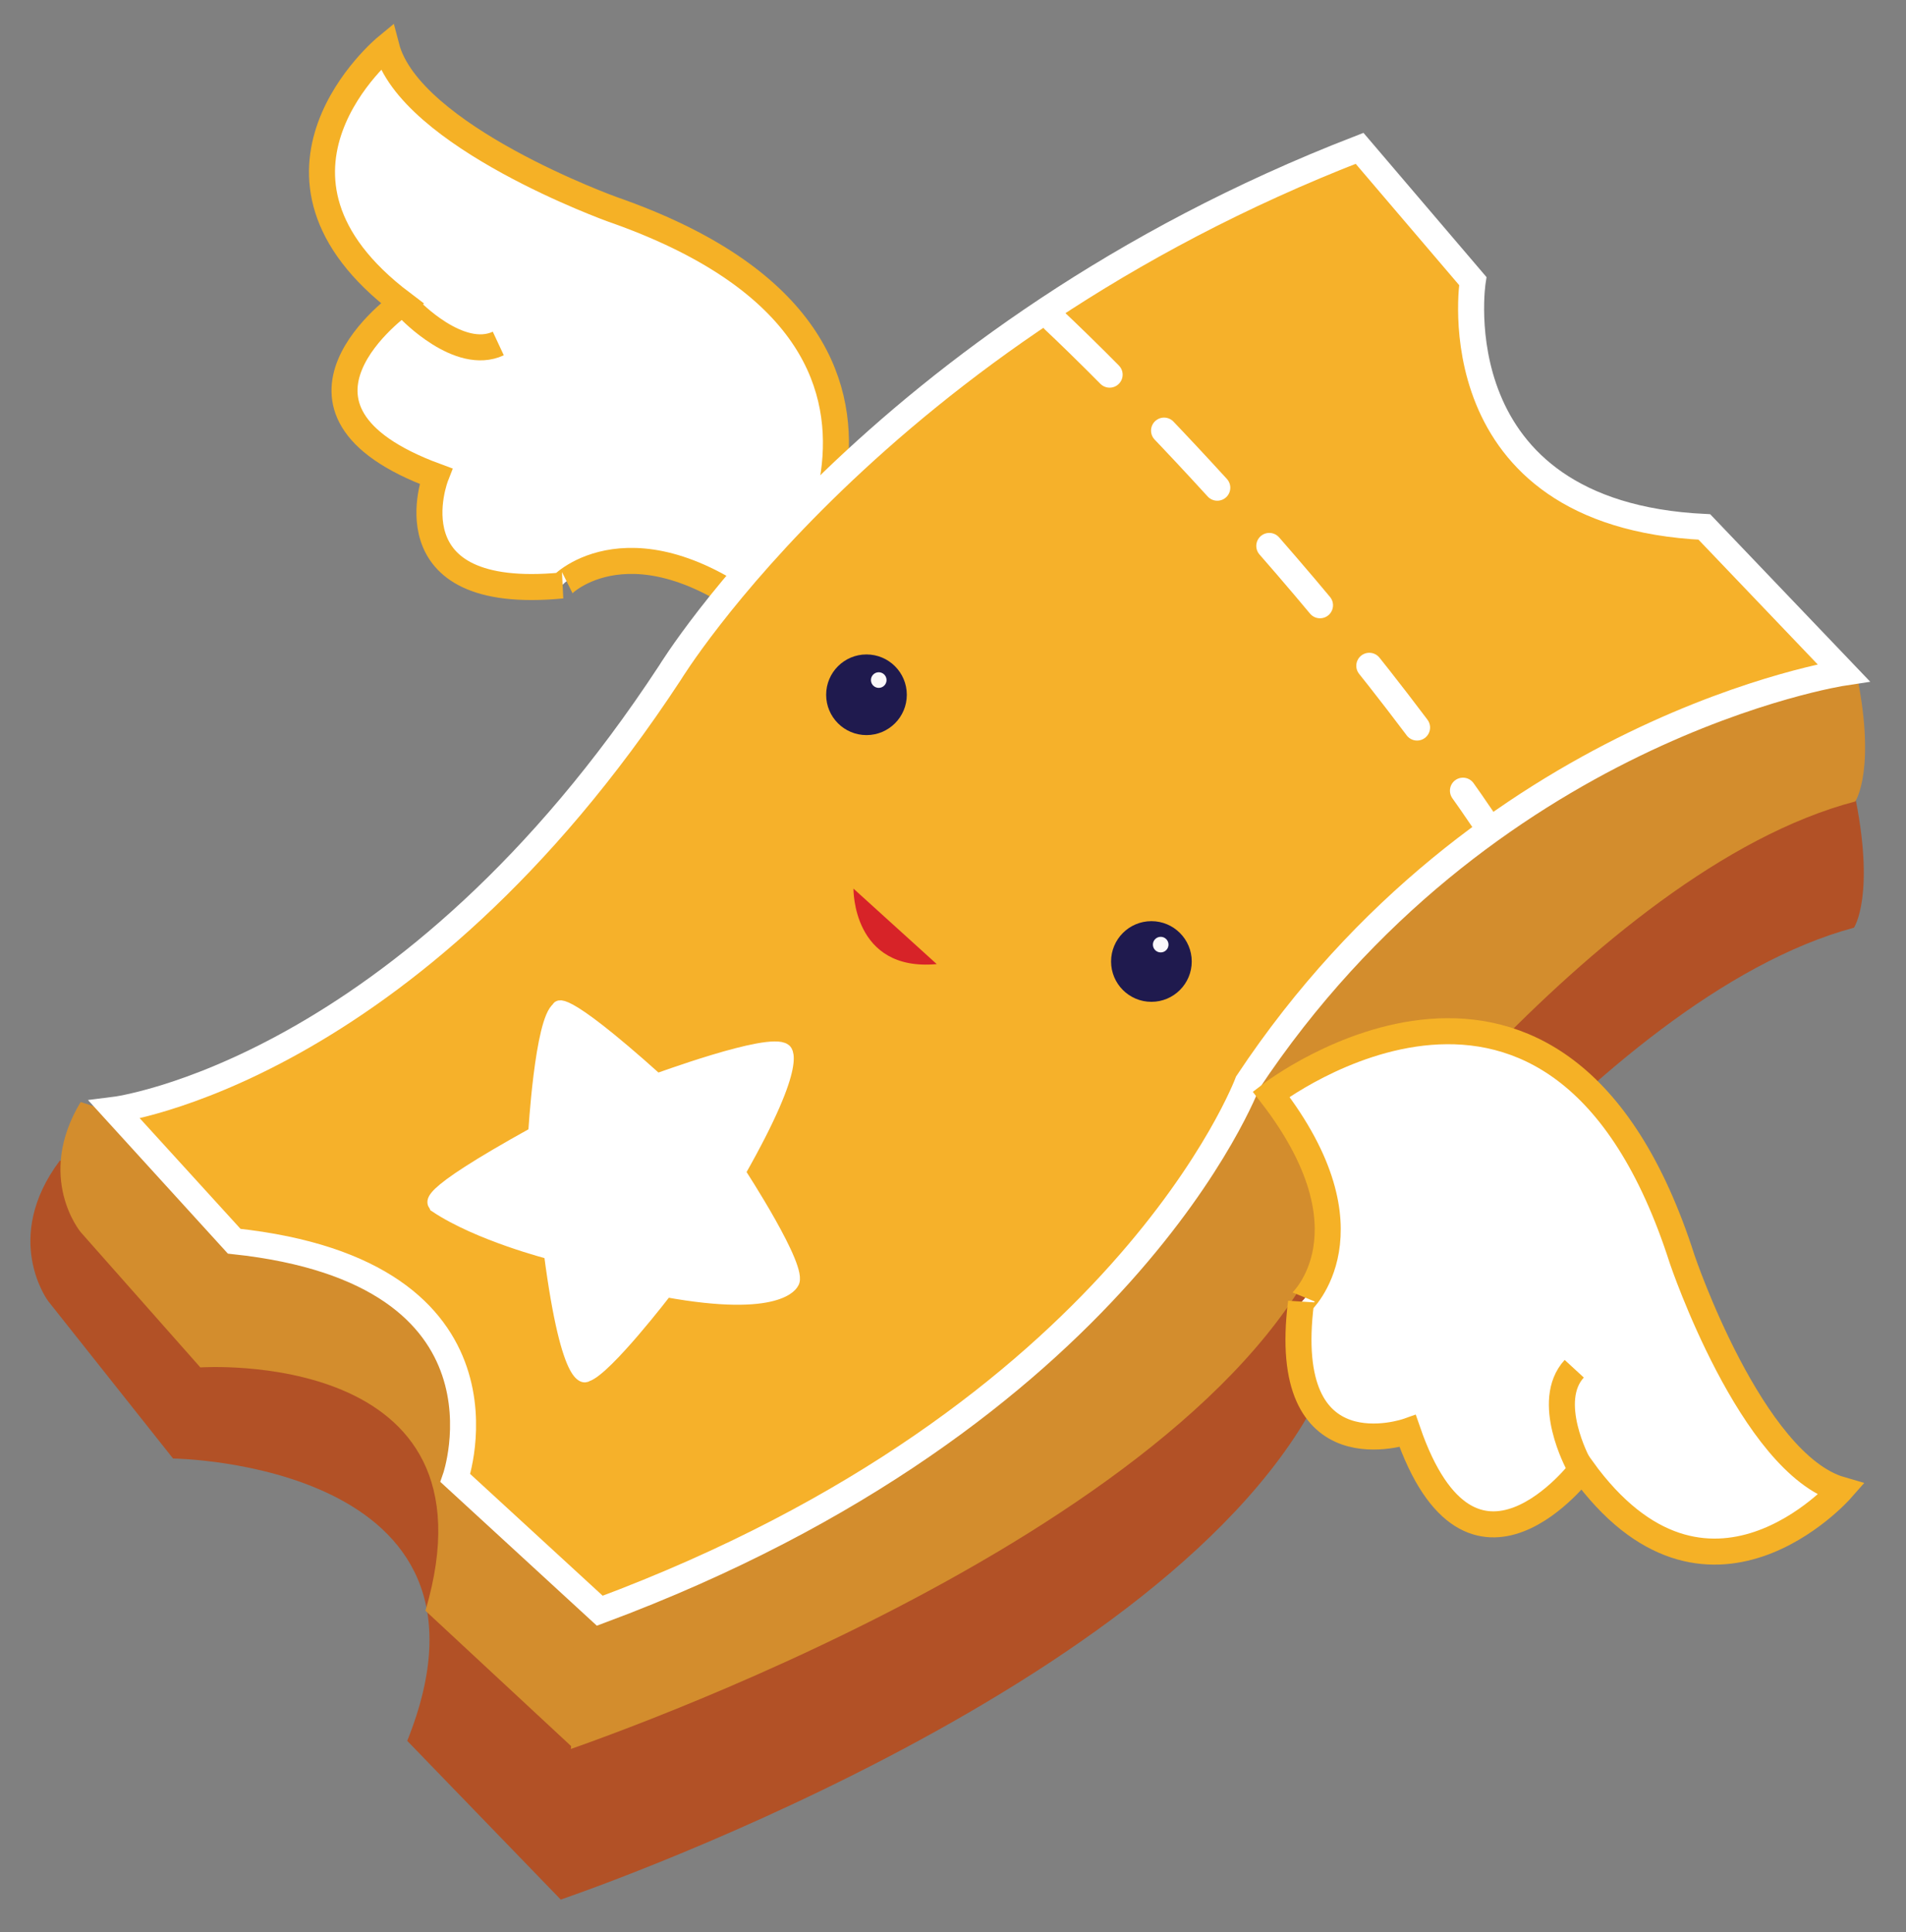 <?xml version="1.0" encoding="utf-8"?>
<!-- Generator: Adobe Illustrator 19.0.0, SVG Export Plug-In . SVG Version: 6.00 Build 0)  -->
<svg version="1.1" id="Layer_1" xmlns="http://www.w3.org/2000/svg" xmlns:xlink="http://www.w3.org/1999/xlink" x="0px" y="0px"
	 viewBox="0 0 146.5 148.5" style="enable-background:new 0 0 146.5 148.5;" xml:space="preserve">
<rect x="0" y="0" width="146.5" height="148.5" fill="#808080" stroke="none"/>
<style type="text/css">
	.st0{fill:#FFFFFF;stroke:#F5B126;stroke-width:2;stroke-miterlimit:10;}
	.st1{fill:none;stroke:#FAFDFF;stroke-miterlimit:10;}
	.st2{fill:#B25126;}
	.st3{fill:#D38D2D;}
	.st4{fill:#F6B12A;stroke:#FFFFFF;stroke-width:2;stroke-miterlimit:10;}
	
		.st5{fill:none;stroke:#FFFFFF;stroke-width:2;stroke-linecap:round;stroke-linejoin:round;stroke-miterlimit:10;stroke-dasharray:6,6;}
	.st6{fill:#D72328;}
	.st7{fill:#1F1A4E;}
	.st8{fill:#FBF9FB;}
	.st9{fill:#FFFFFF;stroke:#FFFFFF;stroke-miterlimit:10;}
</style>
<g id="XMLID_7_">
	<path id="XMLID_27_" class="st0" d="M59.1,47.7c0,0,17.5-21.3-12-31.6c0,0-15.6-5.6-17.4-12.5c0,0-11.9,9.8,1.2,19.7
		c0,0-11.5,8.1,2.6,13.3c0,0-3.8,9.7,9.7,8.4C43.1,45,48.7,39.3,59.1,47.7z"/>
	<path id="XMLID_26_" class="st0" d="M31.5,23.8c0,0,3.8,4,6.8,2.6"/>
</g>
<path id="XMLID_12_" class="st1" d="M219.4,156.6"/>
<path id="XMLID_8_" class="st2" d="M43.1,146c0,0,47.3-16,58.5-39.2c0,0,20.9-30.1,40.9-35.5c0,0,1.7-2.5,0-10.5
	c0,0-64.1,12-99.6,75.2"/>
<path id="XMLID_5_" class="st3" d="M42.5,134.9c0,0,47.6-15.7,58.9-38.5c0,0,21-29.5,41.2-34.8c0,0,1.7-2.5,0-10.3
	c0,0-64.5,11.7-100.3,73.7"/>
<path id="XMLID_4_" class="st2" d="M43.1,146l-11.8-12.2c8.6-21.4-18-21.7-18-21.7l-9.6-12.1c0,0-3.6-4.8,0.9-10.8
	c0,0,43,16.2,39.2,45.9C43.8,135.2,44.6,144.3,43.1,146z"/>
<path id="XMLID_1_" class="st3" d="M44,134.3l-11.3-10.5c6-20.3-17.3-18.7-17.3-18.7L6.2,94.7c0,0-3.5-4.2,0-10
	c0,0,38.8,11.9,37.6,39.7C43.8,124.3,45.1,132.6,44,134.3z"/>
<path id="XMLID_9_" class="st4" d="M8.8,85.3c0,0,22.5-2.8,42.7-33.6c0,0,15.8-25.9,53-40.3l8.7,10.2c0,0-2.8,17.9,17.8,18.9
	l10.7,11.2c0,0-27.7,4.2-45.8,31.5c0,0-9.5,25.6-49.8,40.6l-11.1-10.2c0,0,5.5-15.8-17-18.2L8.8,85.3z"/>
<path id="XMLID_13_" class="st5" d="M81,24.6c0,0,19.1,17.8,33.4,39"/>
<g id="XMLID_6_">
	<path id="XMLID_22_" class="st6" d="M65.6,68.3c0,0-0.1,6.4,6.4,5.8"/>
	<g id="XMLID_15_">
		<circle id="XMLID_18_" class="st7" cx="88.5" cy="73.9" r="3.1"/>
		
			<ellipse id="XMLID_17_" transform="matrix(0.672 -0.74 0.74 0.672 -24.519 89.898)" class="st8" cx="89.3" cy="72.6" rx="0.6" ry="0.6"/>
	</g>
	<g id="XMLID_14_">
		<circle id="XMLID_21_" class="st7" cx="66.6" cy="53.4" r="3.1"/>
		
			<ellipse id="XMLID_16_" transform="matrix(0.672 -0.74 0.74 0.672 -16.587 67.148)" class="st8" cx="67.6" cy="52.3" rx="0.6" ry="0.6"/>
	</g>
</g>
<path id="XMLID_20_" class="st0" d="M97.7,84.1c0,0,22.1-17,31.6,12.7c0,0,5.3,15.7,12.2,17.7c0,0-10.3,11.7-19.9-1.6
	c0,0-8.5,11.3-13.4-2.9c0,0-9.9,3.5-8.2-9.9C100,100.1,105.9,94.7,97.7,84.1z"/>
<path id="XMLID_24_" class="st0" d="M121.3,112.5c0,0-2.6-4.8-0.3-7.3"/>
<path id="XMLID_3_" class="st9" d="M60.3,80.7c0,0,1.5,0.6-3.5,9.4c0,0,4.9,7.5,4.1,8.5c0,0-0.9,2.2-9.7,0.6c0,0-4.6,6-6.1,6.5
	c0,0-1.4,1.3-2.8-9.4c0,0-5.5-1.4-8.8-3.6c-0.1-0.3-1.6-0.5,7.6-5.6c0,0,0.5-8.7,1.8-9.6c0,0-0.1-1.4,7.6,5.5
	C50.3,83.1,59.1,79.8,60.3,80.7z"/>
</svg>
